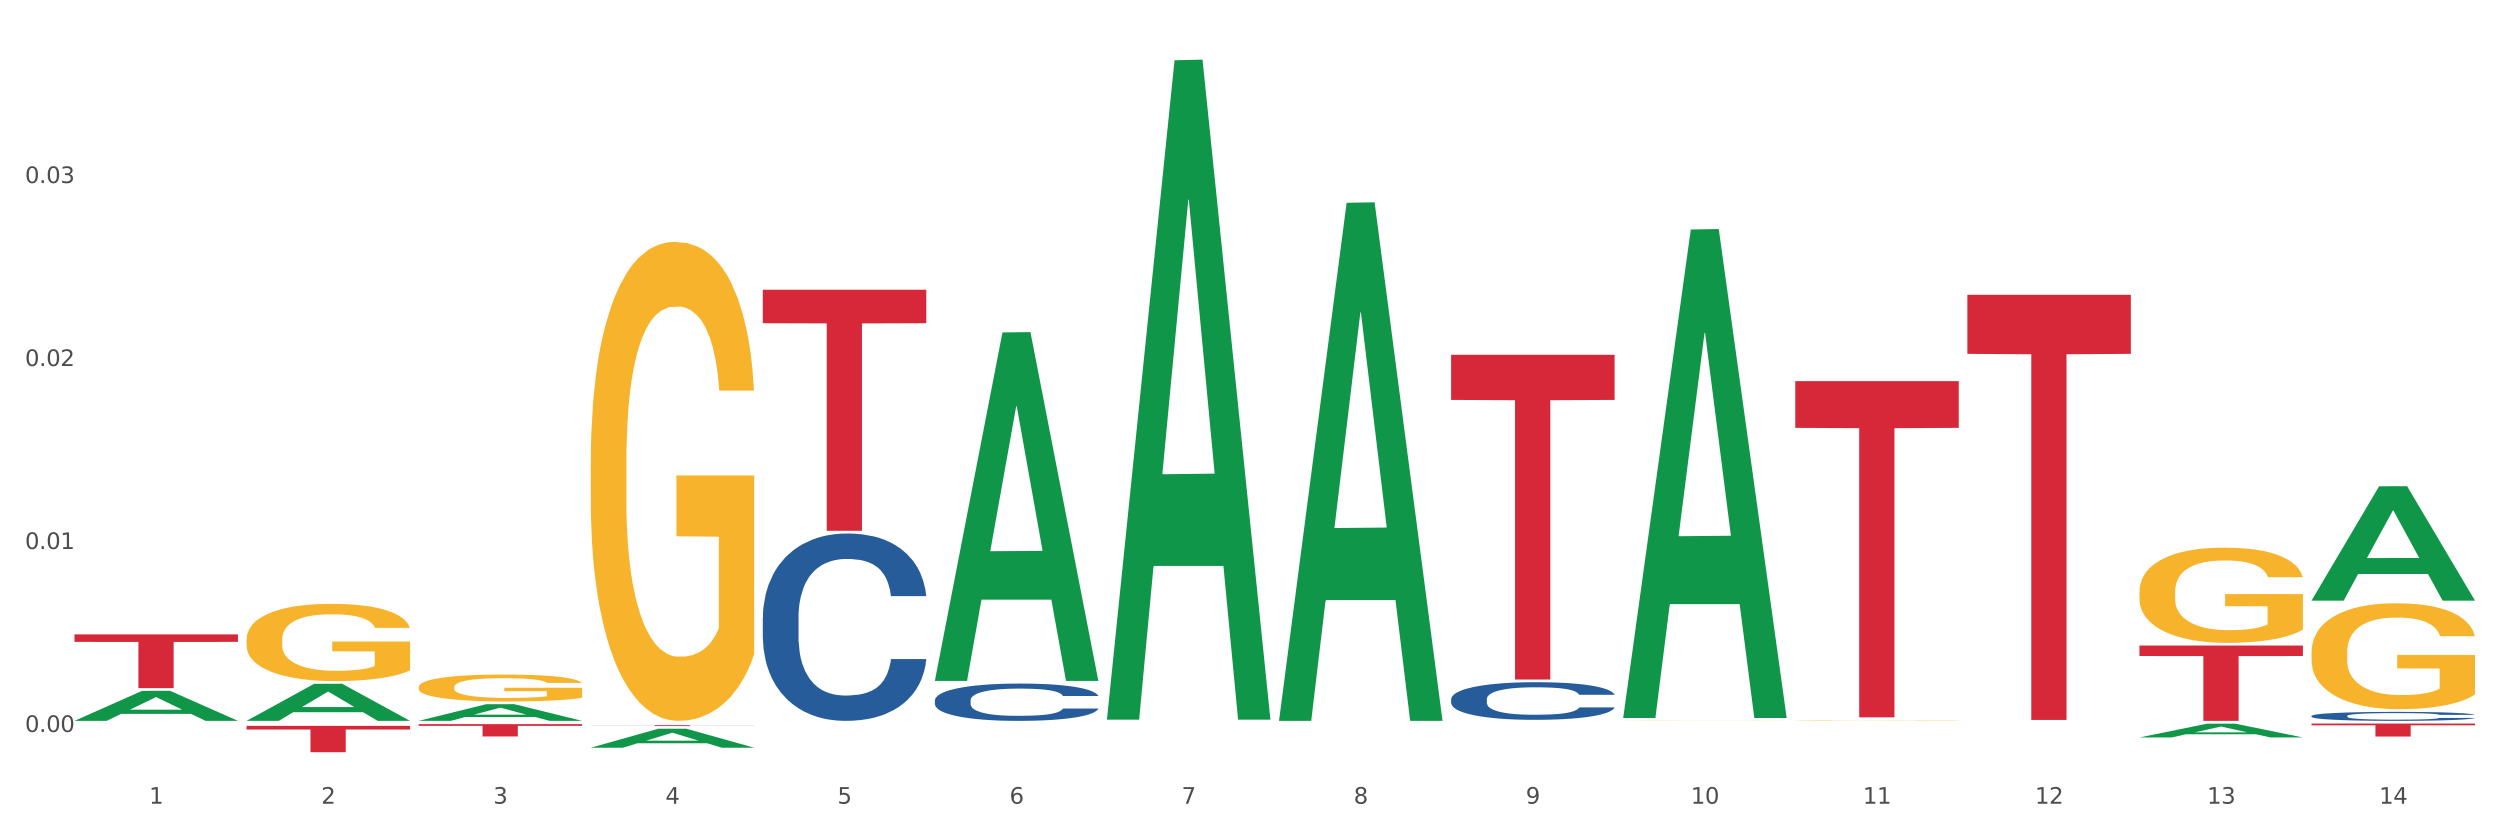 <?xml version="1.0" encoding="utf-8" standalone="no"?>
<!DOCTYPE svg PUBLIC "-//W3C//DTD SVG 1.1//EN"
  "http://www.w3.org/Graphics/SVG/1.1/DTD/svg11.dtd">
<svg xmlns:xlink="http://www.w3.org/1999/xlink" width="1080pt" height="360pt" viewBox="0 0 1080 360" xmlns="http://www.w3.org/2000/svg" version="1.1">
 <rect x="0" y="0" width="1080" height="360" fill="#333333" stroke="none"/>
 <defs>
  <style type="text/css">*{stroke-linejoin: round; stroke-linecap: butt}</style>
 </defs>
 <g id="figure_1">
  <g id="patch_1">
   <path d="M 0 360 
L 1080 360 
L 1080 0 
L 0 0 
z
" style="fill: #ffffff; stroke: #ffffff; stroke-linejoin: miter"/>
  </g>
  <g id="axes_1">
   <g id="matplotlib.axis_1">
    <g id="xtick_1">
     <g id="text_1">
      <!-- 1 -->
      <g style="fill: #4d4d4d" transform="translate(64.432 347.204) scale(0.096 -0.096)">
       <defs>
        <path id="DejaVuSans-31" d="M 794 531 
L 1825 531 
L 1825 4091 
L 703 3866 
L 703 4441 
L 1819 4666 
L 2450 4666 
L 2450 531 
L 3481 531 
L 3481 0 
L 794 0 
L 794 531 
z
" transform="scale(0.016)"/>
       </defs>
       <use xlink:href="#DejaVuSans-31"/>
      </g>
     </g>
    </g>
    <g id="xtick_2">
     <g id="text_2">
      <!-- 2 -->
      <g style="fill: #4d4d4d" transform="translate(138.771 347.204) scale(0.096 -0.096)">
       <defs>
        <path id="DejaVuSans-32" d="M 1228 531 
L 3431 531 
L 3431 0 
L 469 0 
L 469 531 
Q 828 903 1448 1529 
Q 2069 2156 2228 2338 
Q 2531 2678 2651 2914 
Q 2772 3150 2772 3378 
Q 2772 3750 2511 3984 
Q 2250 4219 1831 4219 
Q 1534 4219 1204 4116 
Q 875 4013 500 3803 
L 500 4441 
Q 881 4594 1212 4672 
Q 1544 4750 1819 4750 
Q 2544 4750 2975 4387 
Q 3406 4025 3406 3419 
Q 3406 3131 3298 2873 
Q 3191 2616 2906 2266 
Q 2828 2175 2409 1742 
Q 1991 1309 1228 531 
z
" transform="scale(0.016)"/>
       </defs>
       <use xlink:href="#DejaVuSans-32"/>
      </g>
     </g>
    </g>
    <g id="xtick_3">
     <g id="text_3">
      <!-- 3 -->
      <g style="fill: #4d4d4d" transform="translate(213.109 347.204) scale(0.096 -0.096)">
       <defs>
        <path id="DejaVuSans-33" d="M 2597 2516 
Q 3050 2419 3304 2112 
Q 3559 1806 3559 1356 
Q 3559 666 3084 287 
Q 2609 -91 1734 -91 
Q 1441 -91 1130 -33 
Q 819 25 488 141 
L 488 750 
Q 750 597 1062 519 
Q 1375 441 1716 441 
Q 2309 441 2620 675 
Q 2931 909 2931 1356 
Q 2931 1769 2642 2001 
Q 2353 2234 1838 2234 
L 1294 2234 
L 1294 2753 
L 1863 2753 
Q 2328 2753 2575 2939 
Q 2822 3125 2822 3475 
Q 2822 3834 2567 4026 
Q 2313 4219 1838 4219 
Q 1578 4219 1281 4162 
Q 984 4106 628 3988 
L 628 4550 
Q 988 4650 1302 4700 
Q 1616 4750 1894 4750 
Q 2613 4750 3031 4423 
Q 3450 4097 3450 3541 
Q 3450 3153 3228 2886 
Q 3006 2619 2597 2516 
z
" transform="scale(0.016)"/>
       </defs>
       <use xlink:href="#DejaVuSans-33"/>
      </g>
     </g>
    </g>
    <g id="xtick_4">
     <g id="text_4">
      <!-- 4 -->
      <g style="fill: #4d4d4d" transform="translate(287.448 347.204) scale(0.096 -0.096)">
       <defs>
        <path id="DejaVuSans-34" d="M 2419 4116 
L 825 1625 
L 2419 1625 
L 2419 4116 
z
M 2253 4666 
L 3047 4666 
L 3047 1625 
L 3713 1625 
L 3713 1100 
L 3047 1100 
L 3047 0 
L 2419 0 
L 2419 1100 
L 313 1100 
L 313 1709 
L 2253 4666 
z
" transform="scale(0.016)"/>
       </defs>
       <use xlink:href="#DejaVuSans-34"/>
      </g>
     </g>
    </g>
    <g id="xtick_5">
     <g id="text_5">
      <!-- 5 -->
      <g style="fill: #4d4d4d" transform="translate(361.787 347.204) scale(0.096 -0.096)">
       <defs>
        <path id="DejaVuSans-35" d="M 691 4666 
L 3169 4666 
L 3169 4134 
L 1269 4134 
L 1269 2991 
Q 1406 3038 1543 3061 
Q 1681 3084 1819 3084 
Q 2600 3084 3056 2656 
Q 3513 2228 3513 1497 
Q 3513 744 3044 326 
Q 2575 -91 1722 -91 
Q 1428 -91 1123 -41 
Q 819 9 494 109 
L 494 744 
Q 775 591 1075 516 
Q 1375 441 1709 441 
Q 2250 441 2565 725 
Q 2881 1009 2881 1497 
Q 2881 1984 2565 2268 
Q 2250 2553 1709 2553 
Q 1456 2553 1204 2497 
Q 953 2441 691 2322 
L 691 4666 
z
" transform="scale(0.016)"/>
       </defs>
       <use xlink:href="#DejaVuSans-35"/>
      </g>
     </g>
    </g>
    <g id="xtick_6">
     <g id="text_6">
      <!-- 6 -->
      <g style="fill: #4d4d4d" transform="translate(436.125 347.204) scale(0.096 -0.096)">
       <defs>
        <path id="DejaVuSans-36" d="M 2113 2584 
Q 1688 2584 1439 2293 
Q 1191 2003 1191 1497 
Q 1191 994 1439 701 
Q 1688 409 2113 409 
Q 2538 409 2786 701 
Q 3034 994 3034 1497 
Q 3034 2003 2786 2293 
Q 2538 2584 2113 2584 
z
M 3366 4563 
L 3366 3988 
Q 3128 4100 2886 4159 
Q 2644 4219 2406 4219 
Q 1781 4219 1451 3797 
Q 1122 3375 1075 2522 
Q 1259 2794 1537 2939 
Q 1816 3084 2150 3084 
Q 2853 3084 3261 2657 
Q 3669 2231 3669 1497 
Q 3669 778 3244 343 
Q 2819 -91 2113 -91 
Q 1303 -91 875 529 
Q 447 1150 447 2328 
Q 447 3434 972 4092 
Q 1497 4750 2381 4750 
Q 2619 4750 2861 4703 
Q 3103 4656 3366 4563 
z
" transform="scale(0.016)"/>
       </defs>
       <use xlink:href="#DejaVuSans-36"/>
      </g>
     </g>
    </g>
    <g id="xtick_7">
     <g id="text_7">
      <!-- 7 -->
      <g style="fill: #4d4d4d" transform="translate(510.464 347.204) scale(0.096 -0.096)">
       <defs>
        <path id="DejaVuSans-37" d="M 525 4666 
L 3525 4666 
L 3525 4397 
L 1831 0 
L 1172 0 
L 2766 4134 
L 525 4134 
L 525 4666 
z
" transform="scale(0.016)"/>
       </defs>
       <use xlink:href="#DejaVuSans-37"/>
      </g>
     </g>
    </g>
    <g id="xtick_8">
     <g id="text_8">
      <!-- 8 -->
      <g style="fill: #4d4d4d" transform="translate(584.803 347.204) scale(0.096 -0.096)">
       <defs>
        <path id="DejaVuSans-38" d="M 2034 2216 
Q 1584 2216 1326 1975 
Q 1069 1734 1069 1313 
Q 1069 891 1326 650 
Q 1584 409 2034 409 
Q 2484 409 2743 651 
Q 3003 894 3003 1313 
Q 3003 1734 2745 1975 
Q 2488 2216 2034 2216 
z
M 1403 2484 
Q 997 2584 770 2862 
Q 544 3141 544 3541 
Q 544 4100 942 4425 
Q 1341 4750 2034 4750 
Q 2731 4750 3128 4425 
Q 3525 4100 3525 3541 
Q 3525 3141 3298 2862 
Q 3072 2584 2669 2484 
Q 3125 2378 3379 2068 
Q 3634 1759 3634 1313 
Q 3634 634 3220 271 
Q 2806 -91 2034 -91 
Q 1263 -91 848 271 
Q 434 634 434 1313 
Q 434 1759 690 2068 
Q 947 2378 1403 2484 
z
M 1172 3481 
Q 1172 3119 1398 2916 
Q 1625 2713 2034 2713 
Q 2441 2713 2670 2916 
Q 2900 3119 2900 3481 
Q 2900 3844 2670 4047 
Q 2441 4250 2034 4250 
Q 1625 4250 1398 4047 
Q 1172 3844 1172 3481 
z
" transform="scale(0.016)"/>
       </defs>
       <use xlink:href="#DejaVuSans-38"/>
      </g>
     </g>
    </g>
    <g id="xtick_9">
     <g id="text_9">
      <!-- 9 -->
      <g style="fill: #4d4d4d" transform="translate(659.142 347.204) scale(0.096 -0.096)">
       <defs>
        <path id="DejaVuSans-39" d="M 703 97 
L 703 672 
Q 941 559 1184 500 
Q 1428 441 1663 441 
Q 2288 441 2617 861 
Q 2947 1281 2994 2138 
Q 2813 1869 2534 1725 
Q 2256 1581 1919 1581 
Q 1219 1581 811 2004 
Q 403 2428 403 3163 
Q 403 3881 828 4315 
Q 1253 4750 1959 4750 
Q 2769 4750 3195 4129 
Q 3622 3509 3622 2328 
Q 3622 1225 3098 567 
Q 2575 -91 1691 -91 
Q 1453 -91 1209 -44 
Q 966 3 703 97 
z
M 1959 2075 
Q 2384 2075 2632 2365 
Q 2881 2656 2881 3163 
Q 2881 3666 2632 3958 
Q 2384 4250 1959 4250 
Q 1534 4250 1286 3958 
Q 1038 3666 1038 3163 
Q 1038 2656 1286 2365 
Q 1534 2075 1959 2075 
z
" transform="scale(0.016)"/>
       </defs>
       <use xlink:href="#DejaVuSans-39"/>
      </g>
     </g>
    </g>
    <g id="xtick_10">
     <g id="text_10">
      <!-- 10 -->
      <g style="fill: #4d4d4d" transform="translate(730.426 347.204) scale(0.096 -0.096)">
       <defs>
        <path id="DejaVuSans-30" d="M 2034 4250 
Q 1547 4250 1301 3770 
Q 1056 3291 1056 2328 
Q 1056 1369 1301 889 
Q 1547 409 2034 409 
Q 2525 409 2770 889 
Q 3016 1369 3016 2328 
Q 3016 3291 2770 3770 
Q 2525 4250 2034 4250 
z
M 2034 4750 
Q 2819 4750 3233 4129 
Q 3647 3509 3647 2328 
Q 3647 1150 3233 529 
Q 2819 -91 2034 -91 
Q 1250 -91 836 529 
Q 422 1150 422 2328 
Q 422 3509 836 4129 
Q 1250 4750 2034 4750 
z
" transform="scale(0.016)"/>
       </defs>
       <use xlink:href="#DejaVuSans-31"/>
       <use xlink:href="#DejaVuSans-30" transform="translate(63.623 0)"/>
      </g>
     </g>
    </g>
    <g id="xtick_11">
     <g id="text_11">
      <!-- 11 -->
      <g style="fill: #4d4d4d" transform="translate(804.765 347.204) scale(0.096 -0.096)">
       <use xlink:href="#DejaVuSans-31"/>
       <use xlink:href="#DejaVuSans-31" transform="translate(63.623 0)"/>
      </g>
     </g>
    </g>
    <g id="xtick_12">
     <g id="text_12">
      <!-- 12 -->
      <g style="fill: #4d4d4d" transform="translate(879.104 347.204) scale(0.096 -0.096)">
       <use xlink:href="#DejaVuSans-31"/>
       <use xlink:href="#DejaVuSans-32" transform="translate(63.623 0)"/>
      </g>
     </g>
    </g>
    <g id="xtick_13">
     <g id="text_13">
      <!-- 13 -->
      <g style="fill: #4d4d4d" transform="translate(953.442 347.204) scale(0.096 -0.096)">
       <use xlink:href="#DejaVuSans-31"/>
       <use xlink:href="#DejaVuSans-33" transform="translate(63.623 0)"/>
      </g>
     </g>
    </g>
    <g id="xtick_14">
     <g id="text_14">
      <!-- 14 -->
      <g style="fill: #4d4d4d" transform="translate(1027.781 347.204) scale(0.096 -0.096)">
       <use xlink:href="#DejaVuSans-31"/>
       <use xlink:href="#DejaVuSans-34" transform="translate(63.623 0)"/>
      </g>
     </g>
    </g>
    <g id="xtick_15"/>
    <g id="xtick_16"/>
    <g id="xtick_17"/>
    <g id="xtick_18"/>
    <g id="xtick_19"/>
    <g id="xtick_20"/>
    <g id="xtick_21"/>
    <g id="xtick_22"/>
    <g id="xtick_23"/>
    <g id="xtick_24"/>
    <g id="xtick_25"/>
    <g id="xtick_26"/>
    <g id="xtick_27"/>
   </g>
   <g id="matplotlib.axis_2">
    <g id="ytick_1">
     <g id="text_15">
      <!-- 0.00 -->
      <g style="fill: #4d4d4d" transform="translate(10.8 316.209) scale(0.096 -0.096)">
       <defs>
        <path id="DejaVuSans-2e" d="M 684 794 
L 1344 794 
L 1344 0 
L 684 0 
L 684 794 
z
" transform="scale(0.016)"/>
       </defs>
       <use xlink:href="#DejaVuSans-30"/>
       <use xlink:href="#DejaVuSans-2e" transform="translate(63.623 0)"/>
       <use xlink:href="#DejaVuSans-30" transform="translate(95.41 0)"/>
       <use xlink:href="#DejaVuSans-30" transform="translate(159.033 0)"/>
      </g>
     </g>
    </g>
    <g id="ytick_2">
     <g id="text_16">
      <!-- 0.01 -->
      <g style="fill: #4d4d4d" transform="translate(10.8 237.165) scale(0.096 -0.096)">
       <use xlink:href="#DejaVuSans-30"/>
       <use xlink:href="#DejaVuSans-2e" transform="translate(63.623 0)"/>
       <use xlink:href="#DejaVuSans-30" transform="translate(95.41 0)"/>
       <use xlink:href="#DejaVuSans-31" transform="translate(159.033 0)"/>
      </g>
     </g>
    </g>
    <g id="ytick_3">
     <g id="text_17">
      <!-- 0.02 -->
      <g style="fill: #4d4d4d" transform="translate(10.8 158.121) scale(0.096 -0.096)">
       <use xlink:href="#DejaVuSans-30"/>
       <use xlink:href="#DejaVuSans-2e" transform="translate(63.623 0)"/>
       <use xlink:href="#DejaVuSans-30" transform="translate(95.41 0)"/>
       <use xlink:href="#DejaVuSans-32" transform="translate(159.033 0)"/>
      </g>
     </g>
    </g>
    <g id="ytick_4">
     <g id="text_18">
      <!-- 0.03 -->
      <g style="fill: #4d4d4d" transform="translate(10.8 79.076) scale(0.096 -0.096)">
       <use xlink:href="#DejaVuSans-30"/>
       <use xlink:href="#DejaVuSans-2e" transform="translate(63.623 0)"/>
       <use xlink:href="#DejaVuSans-30" transform="translate(95.41 0)"/>
       <use xlink:href="#DejaVuSans-33" transform="translate(159.033 0)"/>
      </g>
     </g>
    </g>
    <g id="ytick_5"/>
    <g id="ytick_6"/>
    <g id="ytick_7"/>
    <g id="ytick_8"/>
   </g>
   <g id="PolyCollection_1">
    <path d="M 32.175 311.39 
L 32.248 311.378 
L 61.37 298.442 
L 73.456 298.43 
L 102.797 311.415 
L 88.818 311.415 
L 82.484 308.391 
L 52.415 308.391 
L 52.197 308.44 
L 46.081 311.415 
L 32.175 311.415 
L 32.175 311.39 
L 56.201 306.587 
L 78.698 306.575 
L 67.559 301.198 
L 67.413 301.173 
L 67.267 301.21 
L 56.128 306.575 
L 56.201 306.587 
L 32.175 311.39 
z
" clip-path="url(#pd2940db899)" style="fill: #109648"/>
    <path d="M 924.24 278.876 
L 994.861 278.876 
L 994.861 283.398 
L 967.081 283.429 
L 967.081 311.415 
L 951.852 311.415 
L 951.852 283.429 
L 924.24 283.398 
L 924.24 278.907 
L 924.24 278.876 
z
" clip-path="url(#pd2940db899)" style="fill: #d62839"/>
    <path d="M 849.901 127.343 
L 920.523 127.343 
L 920.523 152.868 
L 892.742 153.041 
L 892.742 311.024 
L 877.514 311.024 
L 877.514 153.041 
L 849.901 152.868 
L 849.901 127.515 
L 849.901 127.343 
z
" clip-path="url(#pd2940db899)" style="fill: #d62839"/>
    <path d="M 775.562 164.655 
L 846.184 164.655 
L 846.184 184.839 
L 818.404 184.975 
L 818.404 309.898 
L 803.175 309.898 
L 803.175 184.975 
L 775.562 184.839 
L 775.562 164.791 
L 775.562 164.655 
z
" clip-path="url(#pd2940db899)" style="fill: #d62839"/>
    <path d="M 626.885 153.261 
L 697.506 153.261 
L 697.506 172.758 
L 669.726 172.889 
L 669.726 293.56 
L 654.497 293.56 
L 654.497 172.889 
L 626.885 172.758 
L 626.885 153.392 
L 626.885 153.261 
z
" clip-path="url(#pd2940db899)" style="fill: #d62839"/>
    <path d="M 329.53 125.151 
L 400.152 125.151 
L 400.152 139.627 
L 372.371 139.725 
L 372.371 229.318 
L 357.143 229.318 
L 357.143 139.725 
L 329.53 139.627 
L 329.53 125.249 
L 329.53 125.151 
z
" clip-path="url(#pd2940db899)" style="fill: #d62839"/>
    <path d="M 255.191 313.281 
L 325.813 313.281 
L 325.813 313.334 
L 298.033 313.334 
L 298.033 313.659 
L 282.804 313.659 
L 282.804 313.334 
L 255.191 313.334 
L 255.191 313.282 
L 255.191 313.281 
z
" clip-path="url(#pd2940db899)" style="fill: #d62839"/>
    <path d="M 180.852 312.833 
L 251.474 312.833 
L 251.474 313.573 
L 223.694 313.578 
L 223.694 318.158 
L 208.465 318.158 
L 208.465 313.578 
L 180.852 313.573 
L 180.852 312.838 
L 180.852 312.833 
z
" clip-path="url(#pd2940db899)" style="fill: #d62839"/>
    <path d="M 106.514 313.57 
L 177.135 313.57 
L 177.135 315.151 
L 149.355 315.162 
L 149.355 324.95 
L 134.126 324.95 
L 134.126 315.162 
L 106.514 315.151 
L 106.514 313.581 
L 106.514 313.57 
z
" clip-path="url(#pd2940db899)" style="fill: #d62839"/>
    <path d="M 32.175 274.07 
L 102.797 274.07 
L 102.797 277.295 
L 75.017 277.317 
L 75.017 297.283 
L 59.788 297.283 
L 59.788 277.317 
L 32.175 277.295 
L 32.175 274.091 
L 32.175 274.07 
z
" clip-path="url(#pd2940db899)" style="fill: #d62839"/>
    <path d="M 329.53 266.837 
L 329.613 266.763 
L 329.613 264.693 
L 329.864 261.884 
L 330.782 256.709 
L 331.951 252.791 
L 333.954 248.207 
L 335.039 246.285 
L 336.458 244.141 
L 339.38 240.667 
L 342.719 237.71 
L 345.057 236.083 
L 346.81 235.048 
L 350.733 233.2 
L 352.987 232.387 
L 355.324 231.722 
L 357.328 231.278 
L 360.667 230.761 
L 363.338 230.539 
L 366.427 230.465 
L 369.015 230.539 
L 372.437 230.835 
L 377.446 231.722 
L 379.366 232.239 
L 381.954 233.126 
L 384.625 234.309 
L 386.795 235.492 
L 389.3 237.192 
L 391.887 239.41 
L 394.392 242.219 
L 396.145 244.807 
L 397.564 247.542 
L 398.816 250.869 
L 399.734 254.491 
L 400.152 257.522 
L 384.875 257.522 
L 384.458 254.787 
L 383.623 251.83 
L 382.788 249.834 
L 381.87 248.207 
L 380.451 246.359 
L 379.199 245.176 
L 377.112 243.772 
L 375.192 242.885 
L 373.606 242.367 
L 371.686 241.924 
L 367.595 241.48 
L 364.674 241.48 
L 362.837 241.628 
L 360.583 241.998 
L 358.663 242.515 
L 356.41 243.402 
L 354.656 244.363 
L 352.903 245.62 
L 351.902 246.507 
L 350.399 248.134 
L 349.397 249.464 
L 348.062 251.756 
L 347.31 253.382 
L 345.975 257.596 
L 345.391 260.701 
L 345.14 262.845 
L 344.973 265.211 
L 344.973 276.743 
L 345.474 281.918 
L 345.891 284.136 
L 346.559 286.649 
L 347.811 289.902 
L 349.648 293.081 
L 351.568 295.373 
L 353.154 296.777 
L 354.656 297.812 
L 356.159 298.626 
L 357.996 299.365 
L 359.498 299.808 
L 361.752 300.252 
L 364.423 300.474 
L 366.51 300.474 
L 370.768 300.104 
L 372.688 299.734 
L 374.524 299.217 
L 376.528 298.404 
L 378.114 297.517 
L 379.032 296.851 
L 380.534 295.447 
L 381.703 293.968 
L 382.705 292.268 
L 383.373 290.789 
L 384.124 288.571 
L 384.708 286.058 
L 384.875 284.727 
L 400.152 284.727 
L 399.818 287.389 
L 399.233 289.976 
L 398.065 293.451 
L 397.146 295.447 
L 395.727 297.886 
L 394.225 299.956 
L 392.138 302.248 
L 390.218 303.948 
L 388.214 305.427 
L 386.044 306.757 
L 382.121 308.606 
L 380.701 309.123 
L 377.696 310.01 
L 375.359 310.528 
L 371.936 311.045 
L 368.43 311.341 
L 364.757 311.415 
L 361.502 311.267 
L 357.912 310.823 
L 355.658 310.38 
L 353.154 309.715 
L 350.232 308.68 
L 347.477 307.423 
L 344.89 305.944 
L 342.469 304.244 
L 340.215 302.322 
L 337.293 299.143 
L 335.123 296.038 
L 333.537 293.155 
L 332.452 290.715 
L 331.366 287.61 
L 330.782 285.467 
L 329.864 280.292 
L 329.53 275.486 
L 329.53 266.837 
z
" clip-path="url(#pd2940db899)" style="fill: #255c99"/>
    <path d="M 403.869 302.538 
L 403.952 302.524 
L 403.952 302.111 
L 404.202 301.552 
L 405.121 300.522 
L 406.289 299.741 
L 408.293 298.829 
L 409.378 298.446 
L 410.797 298.019 
L 413.719 297.327 
L 417.058 296.738 
L 419.395 296.415 
L 421.148 296.208 
L 425.072 295.84 
L 427.326 295.679 
L 429.663 295.546 
L 431.666 295.458 
L 435.006 295.355 
L 437.677 295.311 
L 440.766 295.296 
L 443.353 295.311 
L 446.776 295.369 
L 451.785 295.546 
L 453.704 295.649 
L 456.292 295.826 
L 458.964 296.061 
L 461.134 296.297 
L 463.638 296.635 
L 466.226 297.077 
L 468.73 297.636 
L 470.483 298.152 
L 471.903 298.696 
L 473.155 299.359 
L 474.073 300.08 
L 474.49 300.684 
L 459.214 300.684 
L 458.797 300.139 
L 457.962 299.55 
L 457.127 299.153 
L 456.209 298.829 
L 454.79 298.461 
L 453.538 298.225 
L 451.451 297.946 
L 449.531 297.769 
L 447.945 297.666 
L 446.025 297.577 
L 441.934 297.489 
L 439.012 297.489 
L 437.176 297.519 
L 434.922 297.592 
L 433.002 297.695 
L 430.748 297.872 
L 428.995 298.063 
L 427.242 298.314 
L 426.24 298.49 
L 424.738 298.814 
L 423.736 299.079 
L 422.401 299.535 
L 421.649 299.859 
L 420.314 300.698 
L 419.729 301.317 
L 419.479 301.743 
L 419.312 302.214 
L 419.312 304.511 
L 419.813 305.541 
L 420.23 305.983 
L 420.898 306.483 
L 422.15 307.131 
L 423.987 307.764 
L 425.907 308.22 
L 427.493 308.5 
L 428.995 308.706 
L 430.498 308.868 
L 432.334 309.015 
L 433.837 309.104 
L 436.091 309.192 
L 438.762 309.236 
L 440.849 309.236 
L 445.106 309.163 
L 447.026 309.089 
L 448.863 308.986 
L 450.866 308.824 
L 452.452 308.647 
L 453.371 308.515 
L 454.873 308.235 
L 456.042 307.941 
L 457.044 307.602 
L 457.711 307.308 
L 458.463 306.866 
L 459.047 306.366 
L 459.214 306.101 
L 474.49 306.101 
L 474.156 306.631 
L 473.572 307.146 
L 472.403 307.838 
L 471.485 308.235 
L 470.066 308.721 
L 468.563 309.133 
L 466.477 309.589 
L 464.557 309.928 
L 462.553 310.222 
L 460.383 310.487 
L 456.459 310.855 
L 455.04 310.958 
L 452.035 311.135 
L 449.698 311.238 
L 446.275 311.341 
L 442.769 311.4 
L 439.096 311.415 
L 435.84 311.385 
L 432.251 311.297 
L 429.997 311.209 
L 427.493 311.076 
L 424.571 310.87 
L 421.816 310.62 
L 419.228 310.326 
L 416.808 309.987 
L 414.554 309.604 
L 411.632 308.971 
L 409.462 308.353 
L 407.875 307.779 
L 406.79 307.293 
L 405.705 306.675 
L 405.121 306.248 
L 404.202 305.217 
L 403.869 304.261 
L 403.869 302.538 
z
" clip-path="url(#pd2940db899)" style="fill: #255c99"/>
    <path d="M 626.885 302.012 
L 626.968 301.997 
L 626.968 301.582 
L 627.219 301.017 
L 628.137 299.978 
L 629.306 299.191 
L 631.309 298.271 
L 632.394 297.885 
L 633.813 297.454 
L 636.735 296.756 
L 640.074 296.162 
L 642.411 295.836 
L 644.164 295.628 
L 648.088 295.257 
L 650.342 295.093 
L 652.679 294.96 
L 654.683 294.871 
L 658.022 294.767 
L 660.693 294.722 
L 663.782 294.707 
L 666.369 294.722 
L 669.792 294.782 
L 674.801 294.96 
L 676.721 295.064 
L 679.308 295.242 
L 681.98 295.479 
L 684.15 295.717 
L 686.654 296.058 
L 689.242 296.504 
L 691.747 297.068 
L 693.5 297.588 
L 694.919 298.137 
L 696.171 298.805 
L 697.089 299.533 
L 697.506 300.141 
L 682.23 300.141 
L 681.813 299.592 
L 680.978 298.998 
L 680.143 298.597 
L 679.225 298.271 
L 677.806 297.899 
L 676.554 297.662 
L 674.467 297.38 
L 672.547 297.202 
L 670.961 297.098 
L 669.041 297.009 
L 664.95 296.92 
L 662.029 296.92 
L 660.192 296.949 
L 657.938 297.023 
L 656.018 297.127 
L 653.764 297.306 
L 652.011 297.499 
L 650.258 297.751 
L 649.257 297.929 
L 647.754 298.256 
L 646.752 298.523 
L 645.417 298.983 
L 644.665 299.31 
L 643.33 300.156 
L 642.745 300.78 
L 642.495 301.21 
L 642.328 301.686 
L 642.328 304.002 
L 642.829 305.041 
L 643.246 305.486 
L 643.914 305.991 
L 645.166 306.645 
L 647.003 307.283 
L 648.923 307.743 
L 650.509 308.025 
L 652.011 308.233 
L 653.514 308.397 
L 655.35 308.545 
L 656.853 308.634 
L 659.107 308.723 
L 661.778 308.768 
L 663.865 308.768 
L 668.122 308.693 
L 670.042 308.619 
L 671.879 308.515 
L 673.882 308.352 
L 675.468 308.174 
L 676.387 308.04 
L 677.889 307.758 
L 679.058 307.461 
L 680.06 307.12 
L 680.728 306.823 
L 681.479 306.377 
L 682.063 305.872 
L 682.23 305.605 
L 697.506 305.605 
L 697.173 306.14 
L 696.588 306.659 
L 695.42 307.357 
L 694.501 307.758 
L 693.082 308.248 
L 691.58 308.664 
L 689.493 309.124 
L 687.573 309.466 
L 685.569 309.762 
L 683.399 310.03 
L 679.475 310.401 
L 678.056 310.505 
L 675.051 310.683 
L 672.714 310.787 
L 669.291 310.891 
L 665.785 310.95 
L 662.112 310.965 
L 658.856 310.935 
L 655.267 310.846 
L 653.013 310.757 
L 650.509 310.624 
L 647.587 310.416 
L 644.832 310.163 
L 642.244 309.866 
L 639.824 309.525 
L 637.57 309.139 
L 634.648 308.5 
L 632.478 307.877 
L 630.892 307.298 
L 629.806 306.808 
L 628.721 306.184 
L 628.137 305.754 
L 627.219 304.714 
L 626.885 303.749 
L 626.885 302.012 
z
" clip-path="url(#pd2940db899)" style="fill: #255c99"/>
    <path d="M 998.578 309.279 
L 998.662 309.275 
L 998.662 309.176 
L 998.912 309.041 
L 999.83 308.793 
L 1000.999 308.605 
L 1003.003 308.386 
L 1004.088 308.294 
L 1005.507 308.191 
L 1008.429 308.024 
L 1011.768 307.883 
L 1014.105 307.805 
L 1015.858 307.755 
L 1019.781 307.667 
L 1022.035 307.628 
L 1024.373 307.596 
L 1026.376 307.575 
L 1029.715 307.55 
L 1032.387 307.539 
L 1035.475 307.536 
L 1038.063 307.539 
L 1041.486 307.553 
L 1046.494 307.596 
L 1048.414 307.621 
L 1051.002 307.663 
L 1053.673 307.72 
L 1055.844 307.776 
L 1058.348 307.858 
L 1060.936 307.964 
L 1063.44 308.099 
L 1065.193 308.223 
L 1066.612 308.354 
L 1067.864 308.513 
L 1068.783 308.687 
L 1069.2 308.832 
L 1053.924 308.832 
L 1053.506 308.701 
L 1052.671 308.559 
L 1051.837 308.464 
L 1050.918 308.386 
L 1049.499 308.297 
L 1048.247 308.241 
L 1046.16 308.173 
L 1044.24 308.131 
L 1042.654 308.106 
L 1040.734 308.085 
L 1036.644 308.063 
L 1033.722 308.063 
L 1031.886 308.07 
L 1029.632 308.088 
L 1027.712 308.113 
L 1025.458 308.156 
L 1023.705 308.202 
L 1021.952 308.262 
L 1020.95 308.304 
L 1019.448 308.382 
L 1018.446 308.446 
L 1017.11 308.556 
L 1016.359 308.634 
L 1015.023 308.836 
L 1014.439 308.985 
L 1014.188 309.087 
L 1014.022 309.201 
L 1014.022 309.753 
L 1014.522 310.001 
L 1014.94 310.108 
L 1015.608 310.228 
L 1016.86 310.384 
L 1018.696 310.536 
L 1020.616 310.646 
L 1022.202 310.713 
L 1023.705 310.763 
L 1025.207 310.802 
L 1027.044 310.837 
L 1028.547 310.859 
L 1030.8 310.88 
L 1033.472 310.891 
L 1035.559 310.891 
L 1039.816 310.873 
L 1041.736 310.855 
L 1043.572 310.83 
L 1045.576 310.791 
L 1047.162 310.749 
L 1048.08 310.717 
L 1049.583 310.65 
L 1050.752 310.579 
L 1051.753 310.497 
L 1052.421 310.426 
L 1053.172 310.32 
L 1053.757 310.2 
L 1053.924 310.136 
L 1069.2 310.136 
L 1068.866 310.263 
L 1068.282 310.387 
L 1067.113 310.554 
L 1066.195 310.65 
L 1064.776 310.767 
L 1063.273 310.866 
L 1061.186 310.976 
L 1059.266 311.057 
L 1057.263 311.128 
L 1055.092 311.192 
L 1051.169 311.28 
L 1049.75 311.305 
L 1046.745 311.348 
L 1044.407 311.372 
L 1040.985 311.397 
L 1037.479 311.411 
L 1033.806 311.415 
L 1030.55 311.408 
L 1026.96 311.386 
L 1024.707 311.365 
L 1022.202 311.333 
L 1019.281 311.284 
L 1016.526 311.224 
L 1013.938 311.153 
L 1011.517 311.071 
L 1009.263 310.979 
L 1006.342 310.827 
L 1004.171 310.678 
L 1002.585 310.54 
L 1001.5 310.423 
L 1000.415 310.274 
L 999.83 310.171 
L 998.912 309.923 
L 998.578 309.693 
L 998.578 309.279 
z
" clip-path="url(#pd2940db899)" style="fill: #255c99"/>
    <path d="M 998.578 281.772 
L 998.662 281.73 
L 998.662 280.225 
L 998.828 278.93 
L 999.662 275.795 
L 1000.913 273.204 
L 1001.83 271.825 
L 1002.747 270.696 
L 1003.831 269.568 
L 1005.165 268.398 
L 1007.583 266.684 
L 1009.084 265.806 
L 1010.918 264.887 
L 1014.253 263.55 
L 1016.671 262.797 
L 1019.173 262.17 
L 1023.258 261.418 
L 1025.926 261.084 
L 1028.761 260.833 
L 1032.18 260.666 
L 1034.765 260.624 
L 1040.434 260.749 
L 1045.27 261.126 
L 1047.605 261.418 
L 1050.607 261.92 
L 1052.191 262.254 
L 1054.775 262.923 
L 1057.444 263.8 
L 1059.278 264.553 
L 1062.029 265.974 
L 1064.114 267.395 
L 1066.032 269.15 
L 1067.032 270.362 
L 1067.783 271.49 
L 1068.45 272.786 
L 1069.117 274.834 
L 1054.108 274.834 
L 1053.525 273.371 
L 1052.608 271.992 
L 1051.274 270.655 
L 1050.106 269.819 
L 1048.105 268.774 
L 1046.271 268.105 
L 1044.353 267.604 
L 1042.019 267.186 
L 1040.184 266.977 
L 1037.599 266.81 
L 1032.513 266.851 
L 1029.095 267.186 
L 1026.76 267.604 
L 1025.259 267.98 
L 1023.925 268.398 
L 1022.425 268.983 
L 1020.674 269.86 
L 1019.423 270.655 
L 1018.172 271.658 
L 1017.172 272.661 
L 1016.255 273.831 
L 1015.504 275.085 
L 1014.92 276.38 
L 1014.42 277.968 
L 1014.003 280.601 
L 1014.003 286.327 
L 1014.17 287.623 
L 1014.587 289.336 
L 1015.087 290.632 
L 1015.921 292.178 
L 1016.671 293.223 
L 1018.089 294.728 
L 1019.673 295.982 
L 1020.924 296.776 
L 1022.174 297.444 
L 1024.342 298.364 
L 1026.76 299.116 
L 1028.845 299.576 
L 1031.68 299.994 
L 1033.597 300.161 
L 1035.265 300.245 
L 1039.35 300.245 
L 1042.269 300.119 
L 1045.52 299.827 
L 1048.022 299.451 
L 1050.106 298.991 
L 1052.441 298.239 
L 1053.942 297.528 
L 1053.942 288.793 
L 1035.598 288.751 
L 1035.598 282.942 
L 1069.2 282.942 
L 1069.2 299.994 
L 1067.783 300.872 
L 1066.198 301.666 
L 1064.531 302.376 
L 1062.029 303.254 
L 1059.028 304.09 
L 1056.36 304.675 
L 1053.525 305.176 
L 1050.19 305.636 
L 1045.854 306.054 
L 1043.186 306.221 
L 1039.851 306.347 
L 1035.932 306.388 
L 1032.513 306.305 
L 1029.178 306.096 
L 1025.676 305.72 
L 1022.258 305.176 
L 1019.673 304.633 
L 1017.088 303.964 
L 1014.337 303.087 
L 1012.169 302.251 
L 1010.501 301.498 
L 1008.667 300.537 
L 1006.666 299.283 
L 1005.165 298.155 
L 1003.831 296.985 
L 1002.414 295.48 
L 1001.413 294.185 
L 1000.413 292.555 
L 999.829 291.343 
L 999.162 289.462 
L 998.662 286.829 
L 998.578 281.772 
z
" clip-path="url(#pd2940db899)" style="fill: #f7b32b"/>
    <path d="M 924.24 255.594 
L 924.323 255.556 
L 924.323 254.203 
L 924.49 253.038 
L 925.323 250.219 
L 926.574 247.889 
L 927.491 246.649 
L 928.408 245.634 
L 929.492 244.62 
L 930.826 243.567 
L 933.244 242.026 
L 934.745 241.237 
L 936.58 240.41 
L 939.915 239.208 
L 942.333 238.531 
L 944.834 237.968 
L 948.92 237.291 
L 951.588 236.99 
L 954.423 236.765 
L 957.841 236.615 
L 960.426 236.577 
L 966.096 236.69 
L 970.932 237.028 
L 973.266 237.291 
L 976.268 237.742 
L 977.852 238.043 
L 980.437 238.644 
L 983.105 239.433 
L 984.939 240.11 
L 987.691 241.388 
L 989.775 242.665 
L 991.693 244.244 
L 992.693 245.334 
L 993.444 246.348 
L 994.111 247.513 
L 994.778 249.355 
L 979.77 249.355 
L 979.186 248.04 
L 978.269 246.799 
L 976.935 245.597 
L 975.768 244.845 
L 973.766 243.906 
L 971.932 243.304 
L 970.014 242.853 
L 967.68 242.477 
L 965.845 242.29 
L 963.261 242.139 
L 958.175 242.177 
L 954.756 242.477 
L 952.422 242.853 
L 950.921 243.191 
L 949.587 243.567 
L 948.086 244.093 
L 946.335 244.883 
L 945.084 245.597 
L 943.834 246.499 
L 942.833 247.401 
L 941.916 248.453 
L 941.165 249.58 
L 940.582 250.745 
L 940.081 252.174 
L 939.665 254.541 
L 939.665 259.69 
L 939.831 260.855 
L 940.248 262.396 
L 940.749 263.561 
L 941.582 264.951 
L 942.333 265.891 
L 943.75 267.244 
L 945.334 268.371 
L 946.585 269.085 
L 947.836 269.687 
L 950.004 270.514 
L 952.422 271.19 
L 954.506 271.603 
L 957.341 271.979 
L 959.259 272.13 
L 960.926 272.205 
L 965.012 272.205 
L 967.93 272.092 
L 971.182 271.829 
L 973.683 271.491 
L 975.768 271.077 
L 978.102 270.401 
L 979.603 269.762 
L 979.603 261.907 
L 961.26 261.87 
L 961.26 256.646 
L 994.861 256.646 
L 994.861 271.979 
L 993.444 272.768 
L 991.86 273.483 
L 990.192 274.121 
L 987.691 274.911 
L 984.689 275.662 
L 982.021 276.188 
L 979.186 276.639 
L 975.851 277.053 
L 971.515 277.429 
L 968.847 277.579 
L 965.512 277.692 
L 961.593 277.729 
L 958.175 277.654 
L 954.84 277.466 
L 951.338 277.128 
L 947.919 276.639 
L 945.334 276.151 
L 942.75 275.55 
L 939.998 274.76 
L 937.83 274.009 
L 936.163 273.332 
L 934.328 272.468 
L 932.327 271.34 
L 930.826 270.326 
L 929.492 269.273 
L 928.075 267.92 
L 927.074 266.755 
L 926.074 265.29 
L 925.49 264.2 
L 924.823 262.509 
L 924.323 260.141 
L 924.24 255.594 
z
" clip-path="url(#pd2940db899)" style="fill: #f7b32b"/>
    <path d="M 775.562 311.13 
L 775.645 311.13 
L 775.645 311.124 
L 775.812 311.118 
L 776.646 311.106 
L 777.897 311.095 
L 778.814 311.09 
L 779.731 311.085 
L 780.815 311.081 
L 782.149 311.076 
L 784.567 311.069 
L 786.068 311.066 
L 787.902 311.062 
L 791.237 311.057 
L 793.655 311.054 
L 796.157 311.051 
L 800.242 311.048 
L 802.91 311.047 
L 805.745 311.046 
L 809.164 311.045 
L 811.748 311.045 
L 817.418 311.045 
L 822.254 311.047 
L 824.589 311.048 
L 827.59 311.05 
L 829.175 311.051 
L 831.759 311.054 
L 834.427 311.058 
L 836.262 311.061 
L 839.013 311.066 
L 841.098 311.072 
L 843.015 311.079 
L 844.016 311.084 
L 844.766 311.088 
L 845.433 311.094 
L 846.1 311.102 
L 831.092 311.102 
L 830.509 311.096 
L 829.592 311.09 
L 828.257 311.085 
L 827.09 311.082 
L 825.089 311.078 
L 823.255 311.075 
L 821.337 311.073 
L 819.002 311.071 
L 817.168 311.07 
L 814.583 311.07 
L 809.497 311.07 
L 806.079 311.071 
L 803.744 311.073 
L 802.243 311.074 
L 800.909 311.076 
L 799.408 311.078 
L 797.657 311.082 
L 796.407 311.085 
L 795.156 311.089 
L 794.156 311.093 
L 793.238 311.098 
L 792.488 311.103 
L 791.904 311.108 
L 791.404 311.114 
L 790.987 311.125 
L 790.987 311.148 
L 791.154 311.153 
L 791.571 311.16 
L 792.071 311.165 
L 792.905 311.171 
L 793.655 311.176 
L 795.073 311.182 
L 796.657 311.187 
L 797.908 311.19 
L 799.158 311.193 
L 801.326 311.196 
L 803.744 311.199 
L 805.829 311.201 
L 808.663 311.203 
L 810.581 311.203 
L 812.249 311.204 
L 816.334 311.204 
L 819.253 311.203 
L 822.504 311.202 
L 825.006 311.201 
L 827.09 311.199 
L 829.425 311.196 
L 830.926 311.193 
L 830.926 311.158 
L 812.582 311.158 
L 812.582 311.134 
L 846.184 311.134 
L 846.184 311.203 
L 844.766 311.206 
L 843.182 311.21 
L 841.515 311.212 
L 839.013 311.216 
L 836.012 311.219 
L 833.344 311.222 
L 830.509 311.224 
L 827.174 311.225 
L 822.838 311.227 
L 820.17 311.228 
L 816.835 311.228 
L 812.916 311.228 
L 809.497 311.228 
L 806.162 311.227 
L 802.66 311.226 
L 799.242 311.224 
L 796.657 311.221 
L 794.072 311.219 
L 791.321 311.215 
L 789.153 311.212 
L 787.485 311.209 
L 785.651 311.205 
L 783.65 311.2 
L 782.149 311.195 
L 780.815 311.191 
L 779.398 311.185 
L 778.397 311.18 
L 777.396 311.173 
L 776.813 311.168 
L 776.146 311.161 
L 775.645 311.15 
L 775.562 311.13 
z
" clip-path="url(#pd2940db899)" style="fill: #f7b32b"/>
    <path d="M 701.223 311.372 
L 701.307 311.372 
L 701.307 311.369 
L 701.474 311.367 
L 702.307 311.361 
L 703.558 311.357 
L 704.475 311.354 
L 705.392 311.352 
L 706.476 311.35 
L 707.81 311.348 
L 710.228 311.345 
L 711.729 311.344 
L 713.563 311.342 
L 716.899 311.34 
L 719.317 311.339 
L 721.818 311.338 
L 725.903 311.336 
L 728.572 311.336 
L 731.406 311.335 
L 734.825 311.335 
L 737.41 311.335 
L 743.08 311.335 
L 747.915 311.336 
L 750.25 311.336 
L 753.252 311.337 
L 754.836 311.338 
L 757.421 311.339 
L 760.089 311.34 
L 761.923 311.342 
L 764.675 311.344 
L 766.759 311.347 
L 768.677 311.35 
L 769.677 311.352 
L 770.428 311.354 
L 771.095 311.356 
L 771.762 311.36 
L 756.754 311.36 
L 756.17 311.357 
L 755.253 311.355 
L 753.919 311.352 
L 752.751 311.351 
L 750.75 311.349 
L 748.916 311.348 
L 746.998 311.347 
L 744.664 311.346 
L 742.829 311.346 
L 740.245 311.346 
L 735.159 311.346 
L 731.74 311.346 
L 729.405 311.347 
L 727.905 311.348 
L 726.571 311.348 
L 725.07 311.349 
L 723.319 311.351 
L 722.068 311.352 
L 720.817 311.354 
L 719.817 311.356 
L 718.9 311.358 
L 718.149 311.36 
L 717.566 311.362 
L 717.065 311.365 
L 716.648 311.37 
L 716.648 311.38 
L 716.815 311.382 
L 717.232 311.385 
L 717.732 311.387 
L 718.566 311.39 
L 719.317 311.392 
L 720.734 311.394 
L 722.318 311.397 
L 723.569 311.398 
L 724.82 311.399 
L 726.987 311.401 
L 729.405 311.402 
L 731.49 311.403 
L 734.325 311.404 
L 736.242 311.404 
L 737.91 311.404 
L 741.996 311.404 
L 744.914 311.404 
L 748.166 311.403 
L 750.667 311.403 
L 752.751 311.402 
L 755.086 311.401 
L 756.587 311.399 
L 756.587 311.384 
L 738.244 311.384 
L 738.244 311.374 
L 771.845 311.374 
L 771.845 311.404 
L 770.428 311.405 
L 768.844 311.407 
L 767.176 311.408 
L 764.675 311.409 
L 761.673 311.411 
L 759.005 311.412 
L 756.17 311.413 
L 752.835 311.414 
L 748.499 311.414 
L 745.831 311.415 
L 742.496 311.415 
L 738.577 311.415 
L 735.159 311.415 
L 731.823 311.414 
L 728.321 311.414 
L 724.903 311.413 
L 722.318 311.412 
L 719.733 311.411 
L 716.982 311.409 
L 714.814 311.408 
L 713.147 311.406 
L 711.312 311.405 
L 709.311 311.402 
L 707.81 311.4 
L 706.476 311.398 
L 705.059 311.396 
L 704.058 311.394 
L 703.058 311.391 
L 702.474 311.389 
L 701.807 311.385 
L 701.307 311.381 
L 701.223 311.372 
z
" clip-path="url(#pd2940db899)" style="fill: #f7b32b"/>
    <path d="M 255.191 200.108 
L 255.275 199.919 
L 255.275 193.116 
L 255.441 187.258 
L 256.275 173.085 
L 257.526 161.368 
L 258.443 155.132 
L 259.36 150.03 
L 260.444 144.927 
L 261.778 139.636 
L 264.196 131.888 
L 265.697 127.92 
L 267.531 123.762 
L 270.866 117.715 
L 273.284 114.313 
L 275.786 111.479 
L 279.871 108.077 
L 282.539 106.565 
L 285.374 105.432 
L 288.793 104.676 
L 291.377 104.487 
L 297.047 105.054 
L 301.883 106.754 
L 304.218 108.077 
L 307.219 110.345 
L 308.804 111.857 
L 311.388 114.88 
L 314.057 118.849 
L 315.891 122.25 
L 318.642 128.676 
L 320.727 135.101 
L 322.645 143.038 
L 323.645 148.518 
L 324.395 153.62 
L 325.062 159.479 
L 325.73 168.738 
L 310.721 168.738 
L 310.138 162.124 
L 309.221 155.888 
L 307.886 149.841 
L 306.719 146.061 
L 304.718 141.337 
L 302.884 138.313 
L 300.966 136.046 
L 298.631 134.156 
L 296.797 133.211 
L 294.212 132.455 
L 289.126 132.644 
L 285.708 134.156 
L 283.373 136.046 
L 281.872 137.746 
L 280.538 139.636 
L 279.037 142.282 
L 277.286 146.25 
L 276.036 149.841 
L 274.785 154.376 
L 273.785 158.912 
L 272.867 164.203 
L 272.117 169.872 
L 271.533 175.73 
L 271.033 182.911 
L 270.616 194.817 
L 270.616 220.707 
L 270.783 226.565 
L 271.2 234.313 
L 271.7 240.171 
L 272.534 247.163 
L 273.284 251.888 
L 274.702 258.691 
L 276.286 264.36 
L 277.537 267.95 
L 278.787 270.974 
L 280.955 275.132 
L 283.373 278.533 
L 285.458 280.612 
L 288.292 282.502 
L 290.21 283.257 
L 291.878 283.635 
L 295.963 283.635 
L 298.882 283.069 
L 302.133 281.746 
L 304.635 280.045 
L 306.719 277.966 
L 309.054 274.565 
L 310.555 271.352 
L 310.555 231.856 
L 292.211 231.667 
L 292.211 205.4 
L 325.813 205.4 
L 325.813 282.502 
L 324.395 286.47 
L 322.811 290.061 
L 321.144 293.273 
L 318.642 297.242 
L 315.641 301.021 
L 312.973 303.667 
L 310.138 305.935 
L 306.803 308.013 
L 302.467 309.903 
L 299.799 310.659 
L 296.464 311.226 
L 292.545 311.415 
L 289.126 311.037 
L 285.791 310.092 
L 282.289 308.391 
L 278.871 305.935 
L 276.286 303.478 
L 273.701 300.454 
L 270.95 296.486 
L 268.782 292.706 
L 267.114 289.305 
L 265.28 284.958 
L 263.279 279.289 
L 261.778 274.187 
L 260.444 268.895 
L 259.027 262.092 
L 258.026 256.234 
L 257.025 248.864 
L 256.442 243.384 
L 255.775 234.88 
L 255.275 222.974 
L 255.191 200.108 
z
" clip-path="url(#pd2940db899)" style="fill: #f7b32b"/>
    <path d="M 180.852 296.789 
L 180.936 296.778 
L 180.936 296.395 
L 181.103 296.066 
L 181.936 295.268 
L 183.187 294.609 
L 184.104 294.258 
L 185.021 293.971 
L 186.105 293.684 
L 187.439 293.386 
L 189.857 292.95 
L 191.358 292.727 
L 193.192 292.493 
L 196.528 292.153 
L 198.946 291.961 
L 201.447 291.802 
L 205.533 291.61 
L 208.201 291.525 
L 211.036 291.461 
L 214.454 291.419 
L 217.039 291.408 
L 222.709 291.44 
L 227.545 291.536 
L 229.879 291.61 
L 232.881 291.738 
L 234.465 291.823 
L 237.05 291.993 
L 239.718 292.216 
L 241.552 292.408 
L 244.304 292.769 
L 246.388 293.131 
L 248.306 293.577 
L 249.306 293.886 
L 250.057 294.173 
L 250.724 294.503 
L 251.391 295.024 
L 236.383 295.024 
L 235.799 294.651 
L 234.882 294.301 
L 233.548 293.96 
L 232.38 293.748 
L 230.379 293.482 
L 228.545 293.312 
L 226.627 293.184 
L 224.293 293.078 
L 222.458 293.025 
L 219.874 292.982 
L 214.788 292.993 
L 211.369 293.078 
L 209.034 293.184 
L 207.534 293.28 
L 206.2 293.386 
L 204.699 293.535 
L 202.948 293.758 
L 201.697 293.96 
L 200.446 294.216 
L 199.446 294.471 
L 198.529 294.768 
L 197.778 295.087 
L 197.195 295.417 
L 196.694 295.821 
L 196.277 296.491 
L 196.277 297.948 
L 196.444 298.278 
L 196.861 298.714 
L 197.361 299.043 
L 198.195 299.437 
L 198.946 299.703 
L 200.363 300.085 
L 201.947 300.404 
L 203.198 300.606 
L 204.449 300.777 
L 206.616 301.011 
L 209.034 301.202 
L 211.119 301.319 
L 213.954 301.425 
L 215.871 301.468 
L 217.539 301.489 
L 221.625 301.489 
L 224.543 301.457 
L 227.795 301.383 
L 230.296 301.287 
L 232.38 301.17 
L 234.715 300.979 
L 236.216 300.798 
L 236.216 298.575 
L 217.873 298.565 
L 217.873 297.087 
L 251.474 297.087 
L 251.474 301.425 
L 250.057 301.649 
L 248.473 301.851 
L 246.805 302.031 
L 244.304 302.255 
L 241.302 302.467 
L 238.634 302.616 
L 235.799 302.744 
L 232.464 302.861 
L 228.128 302.967 
L 225.46 303.01 
L 222.125 303.042 
L 218.206 303.052 
L 214.788 303.031 
L 211.452 302.978 
L 207.951 302.882 
L 204.532 302.744 
L 201.947 302.606 
L 199.362 302.436 
L 196.611 302.212 
L 194.443 302 
L 192.776 301.808 
L 190.941 301.564 
L 188.94 301.245 
L 187.439 300.957 
L 186.105 300.66 
L 184.688 300.277 
L 183.687 299.947 
L 182.687 299.532 
L 182.103 299.224 
L 181.436 298.746 
L 180.936 298.076 
L 180.852 296.789 
z
" clip-path="url(#pd2940db899)" style="fill: #f7b32b"/>
    <path d="M 998.578 312.562 
L 1069.2 312.562 
L 1069.2 313.344 
L 1041.42 313.349 
L 1041.42 318.186 
L 1026.191 318.186 
L 1026.191 313.349 
L 998.578 313.344 
L 998.578 312.567 
L 998.578 312.562 
z
" clip-path="url(#pd2940db899)" style="fill: #d62839"/>
    <path d="M 106.514 276.289 
L 106.597 276.259 
L 106.597 275.162 
L 106.764 274.217 
L 107.598 271.931 
L 108.848 270.042 
L 109.765 269.037 
L 110.683 268.214 
L 111.767 267.391 
L 113.101 266.538 
L 115.519 265.288 
L 117.019 264.648 
L 118.854 263.978 
L 122.189 263.003 
L 124.607 262.454 
L 127.108 261.997 
L 131.194 261.449 
L 133.862 261.205 
L 136.697 261.022 
L 140.115 260.9 
L 142.7 260.87 
L 148.37 260.961 
L 153.206 261.235 
L 155.54 261.449 
L 158.542 261.814 
L 160.126 262.058 
L 162.711 262.546 
L 165.379 263.186 
L 167.213 263.734 
L 169.965 264.77 
L 172.049 265.806 
L 173.967 267.086 
L 174.968 267.97 
L 175.718 268.793 
L 176.385 269.737 
L 177.052 271.231 
L 162.044 271.231 
L 161.46 270.164 
L 160.543 269.158 
L 159.209 268.183 
L 158.042 267.574 
L 156.041 266.812 
L 154.206 266.324 
L 152.289 265.959 
L 149.954 265.654 
L 148.12 265.502 
L 145.535 265.38 
L 140.449 265.41 
L 137.03 265.654 
L 134.696 265.959 
L 133.195 266.233 
L 131.861 266.538 
L 130.36 266.964 
L 128.609 267.604 
L 127.358 268.183 
L 126.108 268.915 
L 125.107 269.646 
L 124.19 270.499 
L 123.44 271.413 
L 122.856 272.358 
L 122.356 273.516 
L 121.939 275.436 
L 121.939 279.611 
L 122.106 280.555 
L 122.522 281.805 
L 123.023 282.749 
L 123.856 283.877 
L 124.607 284.639 
L 126.024 285.736 
L 127.609 286.65 
L 128.859 287.229 
L 130.11 287.717 
L 132.278 288.387 
L 134.696 288.936 
L 136.78 289.271 
L 139.615 289.575 
L 141.533 289.697 
L 143.2 289.758 
L 147.286 289.758 
L 150.204 289.667 
L 153.456 289.454 
L 155.957 289.179 
L 158.042 288.844 
L 160.376 288.296 
L 161.877 287.778 
L 161.877 281.409 
L 143.534 281.378 
L 143.534 277.142 
L 177.135 277.142 
L 177.135 289.575 
L 175.718 290.215 
L 174.134 290.794 
L 172.466 291.312 
L 169.965 291.952 
L 166.963 292.562 
L 164.295 292.988 
L 161.46 293.354 
L 158.125 293.689 
L 153.789 293.994 
L 151.121 294.116 
L 147.786 294.207 
L 143.867 294.238 
L 140.449 294.177 
L 137.114 294.025 
L 133.612 293.75 
L 130.193 293.354 
L 127.609 292.958 
L 125.024 292.47 
L 122.272 291.831 
L 120.104 291.221 
L 118.437 290.673 
L 116.603 289.972 
L 114.601 289.057 
L 113.101 288.235 
L 111.767 287.381 
L 110.349 286.284 
L 109.349 285.34 
L 108.348 284.151 
L 107.764 283.268 
L 107.097 281.896 
L 106.597 279.976 
L 106.514 276.289 
z
" clip-path="url(#pd2940db899)" style="fill: #f7b32b"/>
    <path d="M 32.175 312.879 
L 32.258 312.879 
L 32.258 312.879 
L 32.425 312.878 
L 33.259 312.877 
L 34.51 312.875 
L 35.427 312.875 
L 36.344 312.874 
L 37.428 312.874 
L 38.762 312.873 
L 41.18 312.872 
L 42.681 312.872 
L 44.515 312.871 
L 47.85 312.871 
L 50.268 312.87 
L 52.77 312.87 
L 56.855 312.87 
L 59.523 312.87 
L 62.358 312.87 
L 65.777 312.869 
L 68.361 312.869 
L 74.031 312.87 
L 78.867 312.87 
L 81.202 312.87 
L 84.203 312.87 
L 85.788 312.87 
L 88.372 312.871 
L 91.04 312.871 
L 92.875 312.871 
L 95.626 312.872 
L 97.711 312.873 
L 99.628 312.873 
L 100.629 312.874 
L 101.379 312.875 
L 102.046 312.875 
L 102.713 312.876 
L 87.705 312.876 
L 87.122 312.875 
L 86.204 312.875 
L 84.87 312.874 
L 83.703 312.874 
L 81.702 312.873 
L 79.868 312.873 
L 77.95 312.873 
L 75.615 312.873 
L 73.781 312.872 
L 71.196 312.872 
L 66.11 312.872 
L 62.692 312.873 
L 60.357 312.873 
L 58.856 312.873 
L 57.522 312.873 
L 56.021 312.873 
L 54.27 312.874 
L 53.02 312.874 
L 51.769 312.875 
L 50.768 312.875 
L 49.851 312.876 
L 49.101 312.876 
L 48.517 312.877 
L 48.017 312.878 
L 47.6 312.879 
L 47.6 312.882 
L 47.767 312.882 
L 48.184 312.883 
L 48.684 312.884 
L 49.518 312.884 
L 50.268 312.885 
L 51.686 312.885 
L 53.27 312.886 
L 54.52 312.886 
L 55.771 312.887 
L 57.939 312.887 
L 60.357 312.888 
L 62.441 312.888 
L 65.276 312.888 
L 67.194 312.888 
L 68.862 312.888 
L 72.947 312.888 
L 75.865 312.888 
L 79.117 312.888 
L 81.619 312.888 
L 83.703 312.887 
L 86.038 312.887 
L 87.538 312.887 
L 87.538 312.883 
L 69.195 312.883 
L 69.195 312.88 
L 102.797 312.88 
L 102.797 312.888 
L 101.379 312.888 
L 99.795 312.889 
L 98.128 312.889 
L 95.626 312.889 
L 92.625 312.89 
L 89.956 312.89 
L 87.122 312.89 
L 83.786 312.891 
L 79.451 312.891 
L 76.783 312.891 
L 73.447 312.891 
L 69.529 312.891 
L 66.11 312.891 
L 62.775 312.891 
L 59.273 312.891 
L 55.855 312.89 
L 53.27 312.89 
L 50.685 312.89 
L 47.934 312.889 
L 45.766 312.889 
L 44.098 312.889 
L 42.264 312.888 
L 40.263 312.888 
L 38.762 312.887 
L 37.428 312.887 
L 36.01 312.886 
L 35.01 312.885 
L 34.009 312.884 
L 33.426 312.884 
L 32.759 312.883 
L 32.258 312.882 
L 32.175 312.879 
z
" clip-path="url(#pd2940db899)" style="fill: #f7b32b"/>
    <path d="M 924.24 318.577 
L 924.312 318.571 
L 953.435 312.619 
L 965.52 312.613 
L 994.861 318.588 
L 980.883 318.588 
L 974.548 317.197 
L 944.48 317.197 
L 944.261 317.219 
L 938.145 318.588 
L 924.24 318.588 
L 924.24 318.577 
L 948.265 316.366 
L 970.763 316.361 
L 959.623 313.887 
L 959.478 313.875 
L 959.332 313.892 
L 948.193 316.361 
L 948.265 316.366 
L 924.24 318.577 
z
" clip-path="url(#pd2940db899)" style="fill: #109648"/>
    <path d="M 106.514 311.385 
L 106.587 311.37 
L 135.709 295.4 
L 147.795 295.385 
L 177.135 311.415 
L 163.157 311.415 
L 156.823 307.682 
L 126.754 307.682 
L 126.535 307.742 
L 120.42 311.415 
L 106.514 311.415 
L 106.514 311.385 
L 130.54 305.454 
L 153.037 305.439 
L 141.897 298.802 
L 141.752 298.772 
L 141.606 298.817 
L 130.467 305.439 
L 130.54 305.454 
L 106.514 311.385 
z
" clip-path="url(#pd2940db899)" style="fill: #109648"/>
    <path d="M 180.852 311.401 
L 180.925 311.395 
L 210.048 304.206 
L 222.133 304.199 
L 251.474 311.415 
L 237.495 311.415 
L 231.161 309.735 
L 201.092 309.735 
L 200.874 309.762 
L 194.758 311.415 
L 180.852 311.415 
L 180.852 311.401 
L 204.878 308.732 
L 227.375 308.725 
L 216.236 305.737 
L 216.09 305.724 
L 215.945 305.744 
L 204.806 308.725 
L 204.878 308.732 
L 180.852 311.401 
z
" clip-path="url(#pd2940db899)" style="fill: #109648"/>
    <path d="M 255.191 322.999 
L 255.264 322.992 
L 284.386 314.814 
L 296.472 314.807 
L 325.813 323.015 
L 311.834 323.015 
L 305.5 321.103 
L 275.431 321.103 
L 275.213 321.134 
L 269.097 323.015 
L 255.191 323.015 
L 255.191 322.999 
L 279.217 319.963 
L 301.714 319.955 
L 290.575 316.556 
L 290.429 316.541 
L 290.284 316.564 
L 279.144 319.955 
L 279.217 319.963 
L 255.191 322.999 
z
" clip-path="url(#pd2940db899)" style="fill: #109648"/>
    <path d="M 403.869 293.866 
L 403.941 293.724 
L 433.064 143.602 
L 445.15 143.46 
L 474.49 294.149 
L 460.512 294.149 
L 454.177 259.059 
L 424.109 259.059 
L 423.89 259.625 
L 417.774 294.149 
L 403.869 294.149 
L 403.869 293.866 
L 427.895 238.118 
L 450.392 237.977 
L 439.252 175.579 
L 439.107 175.296 
L 438.961 175.72 
L 427.822 237.977 
L 427.895 238.118 
L 403.869 293.866 
z
" clip-path="url(#pd2940db899)" style="fill: #109648"/>
    <path d="M 478.207 310.355 
L 478.28 310.087 
L 507.402 26.027 
L 519.488 25.759 
L 548.829 310.89 
L 534.85 310.89 
L 528.516 244.494 
L 498.447 244.494 
L 498.229 245.565 
L 492.113 310.89 
L 478.207 310.89 
L 478.207 310.355 
L 502.233 204.87 
L 524.73 204.602 
L 513.591 86.534 
L 513.445 85.998 
L 513.3 86.802 
L 502.16 204.602 
L 502.233 204.87 
L 478.207 310.355 
z
" clip-path="url(#pd2940db899)" style="fill: #109648"/>
    <path d="M 552.546 310.982 
L 552.619 310.771 
L 581.741 87.603 
L 593.827 87.393 
L 623.168 311.402 
L 609.189 311.402 
L 602.855 259.239 
L 572.786 259.239 
L 572.568 260.08 
L 566.452 311.402 
L 552.546 311.402 
L 552.546 310.982 
L 576.572 228.109 
L 599.069 227.898 
L 587.93 135.139 
L 587.784 134.719 
L 587.638 135.35 
L 576.499 227.898 
L 576.572 228.109 
L 552.546 310.982 
z
" clip-path="url(#pd2940db899)" style="fill: #109648"/>
    <path d="M 701.223 309.791 
L 701.296 309.593 
L 730.419 99.137 
L 742.504 98.939 
L 771.845 310.188 
L 757.866 310.188 
L 751.532 260.995 
L 721.463 260.995 
L 721.245 261.789 
L 715.129 310.188 
L 701.223 310.188 
L 701.223 309.791 
L 725.249 231.639 
L 747.746 231.44 
L 736.607 143.966 
L 736.461 143.569 
L 736.316 144.164 
L 725.177 231.44 
L 725.249 231.639 
L 701.223 309.791 
z
" clip-path="url(#pd2940db899)" style="fill: #109648"/>
    <path d="M 998.578 259.384 
L 998.651 259.337 
L 1027.773 210.069 
L 1039.859 210.023 
L 1069.2 259.477 
L 1055.221 259.477 
L 1048.887 247.961 
L 1018.818 247.961 
L 1018.6 248.147 
L 1012.484 259.477 
L 998.578 259.477 
L 998.578 259.384 
L 1022.604 241.088 
L 1045.101 241.042 
L 1033.962 220.564 
L 1033.816 220.471 
L 1033.671 220.61 
L 1022.531 241.042 
L 1022.604 241.088 
L 998.578 259.384 
z
" clip-path="url(#pd2940db899)" style="fill: #109648"/>
   </g>
  </g>
 </g>
 <defs>
  <clipPath id="pd2940db899">
   <rect x="32.175" y="10.8" width="1037.025" height="329.109"/>
  </clipPath>
 </defs>
</svg>
